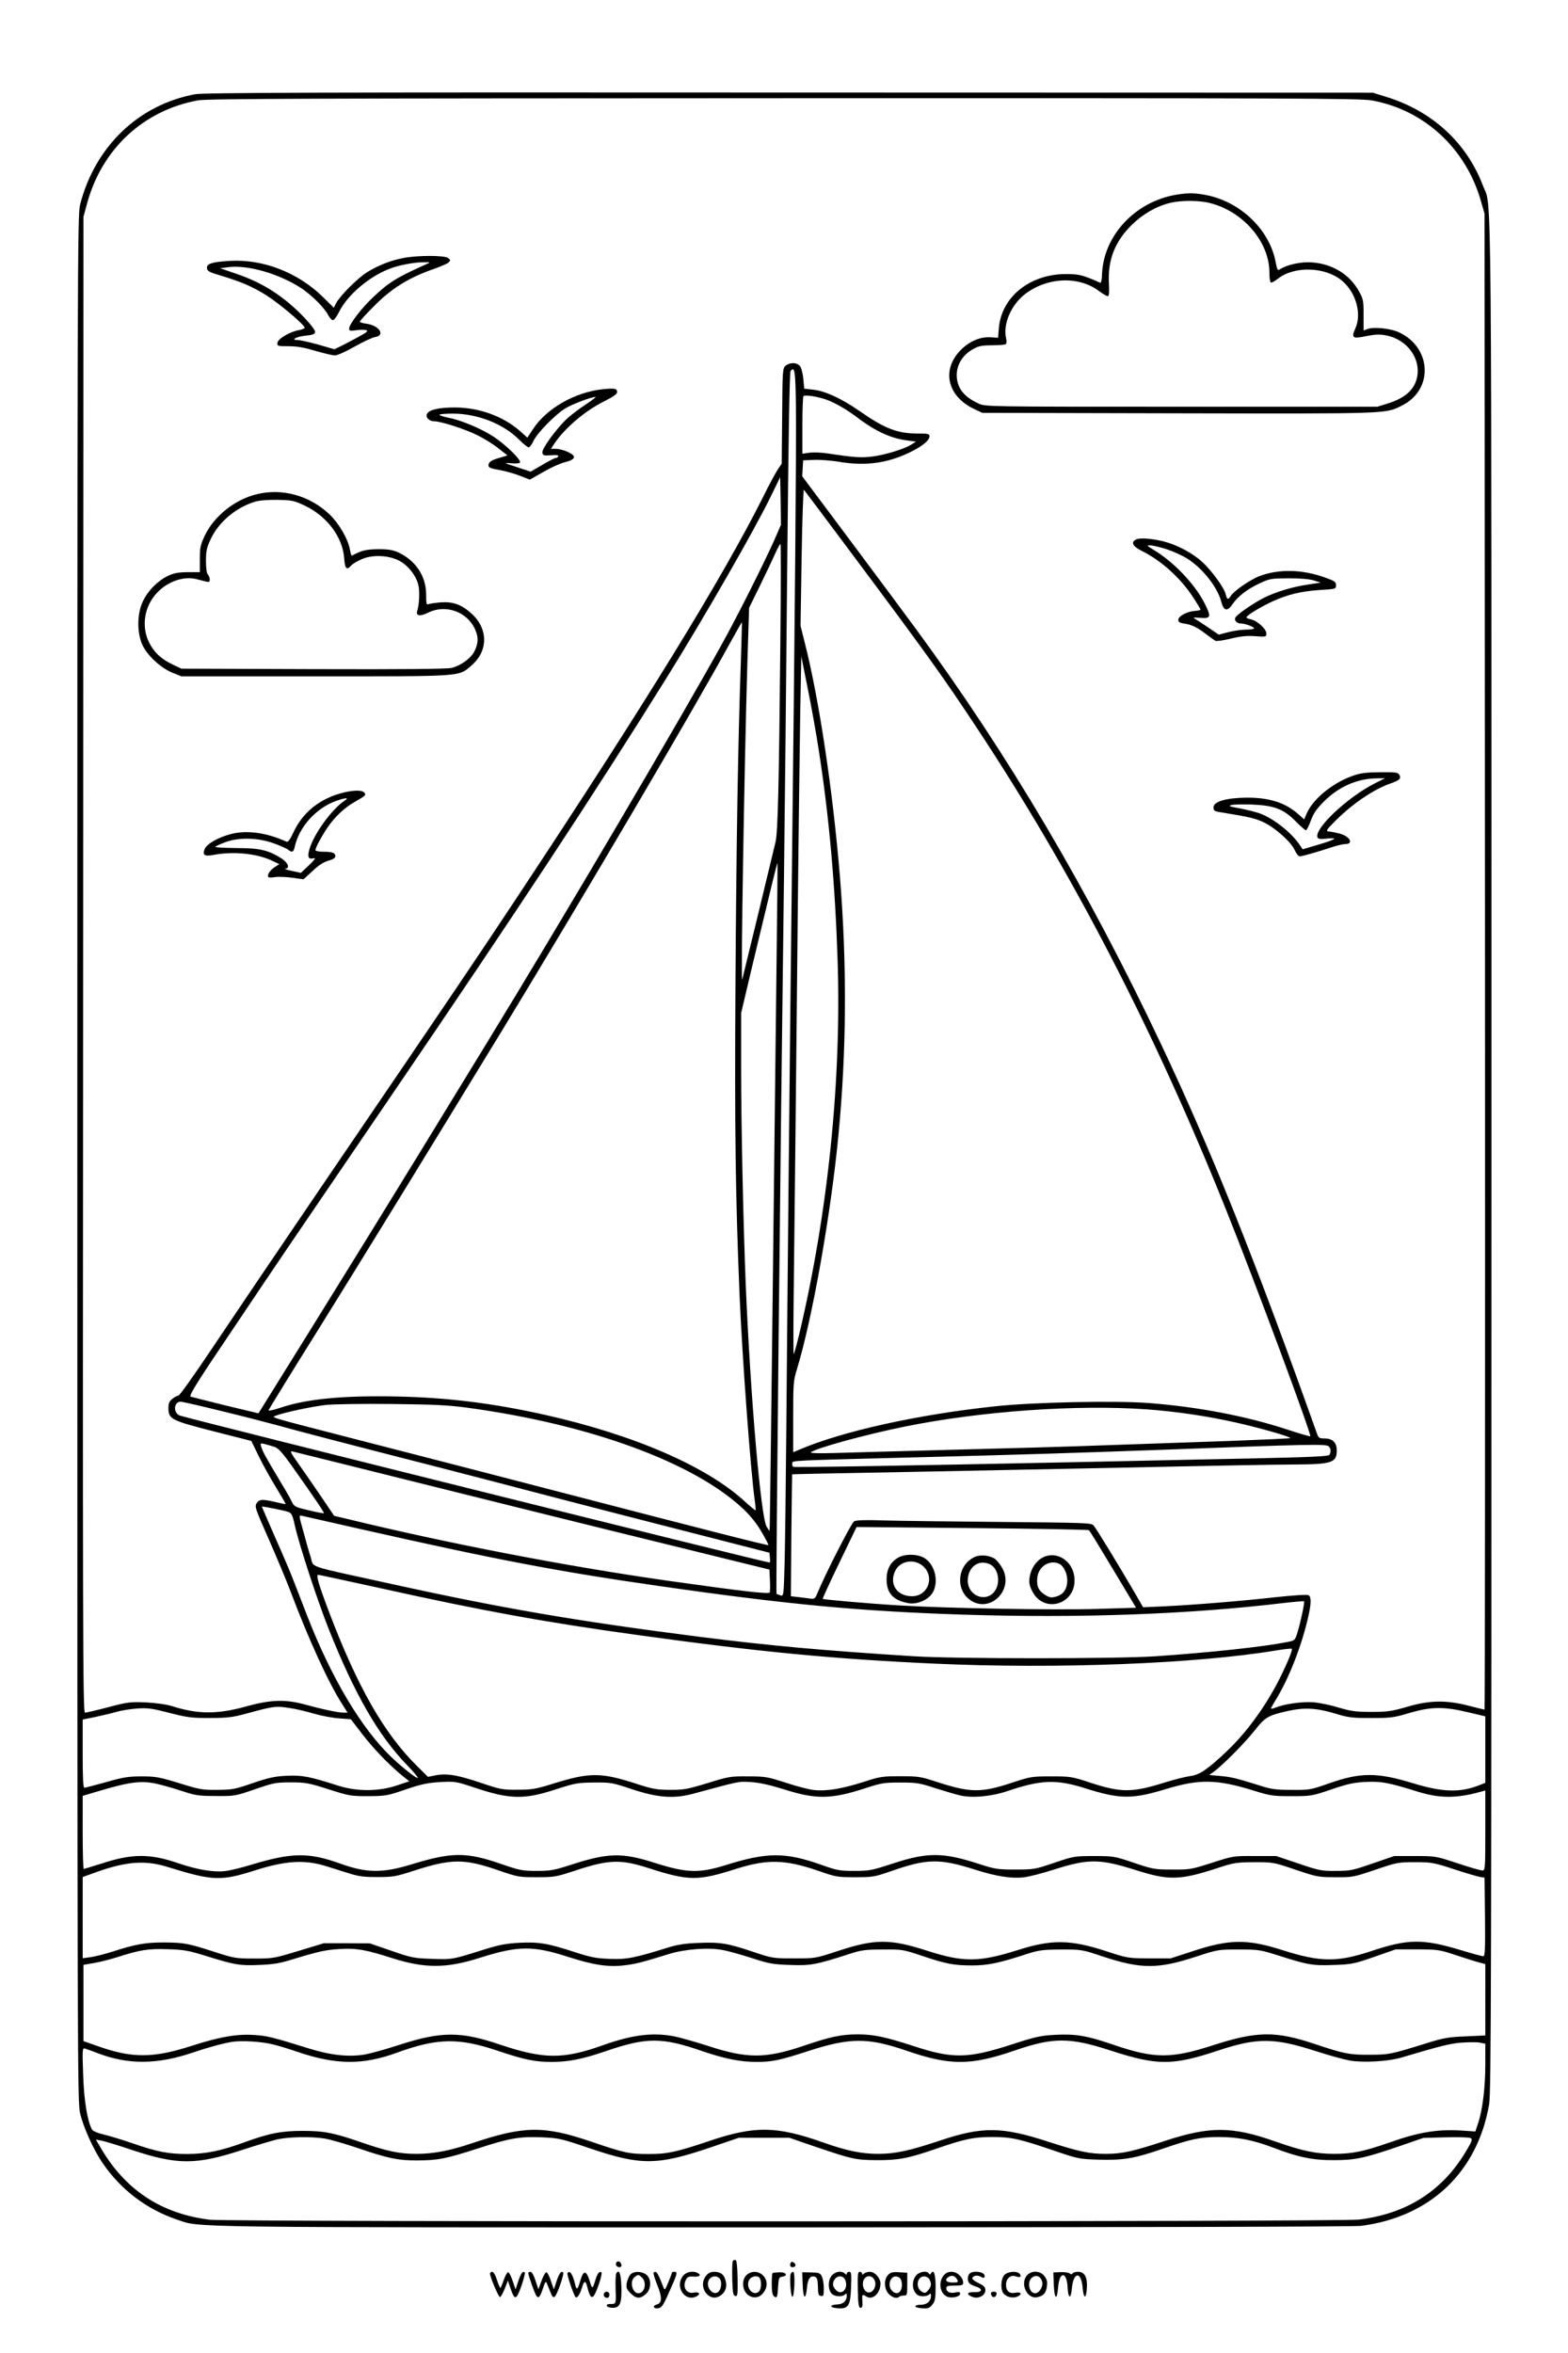 <?xml version="1.0" standalone="no"?>
<!DOCTYPE svg PUBLIC "-//W3C//DTD SVG 20010904//EN"
 "http://www.w3.org/TR/2001/REC-SVG-20010904/DTD/svg10.dtd">
<svg version="1.0" xmlns="http://www.w3.org/2000/svg"
 width="1024pt" height="1536pt" viewBox="0 0 1024 1536"
 preserveAspectRatio="xMidYMid meet">

<g transform="translate(0,1536) scale(0.1,-0.1)"
fill="#000000" stroke="none">
<path d="M1275 14745 c-370 -68 -655 -342 -752 -721 -17 -66 -18 -379 -18
-6224 0 -5943 1 -6158 18 -6235 22 -92 86 -235 145 -322 120 -177 289 -305
490 -373 158 -52 -33 -50 3957 -50 2331 1 3728 4 3775 10 451 59 759 351 835
794 13 79 15 765 15 6180 0 6649 4 6185 -55 6343 -106 280 -330 487 -630 580
l-90 28 -3810 1 c-3080 2 -3823 -1 -3880 -11z m7680 -40 c344 -60 620 -314
717 -660 l23 -80 3 -4882 c1 -2686 0 -4883 -3 -4883 -3 0 -49 11 -102 25 -147
38 -257 37 -404 -7 -102 -29 -127 -33 -234 -33 -103 0 -134 5 -215 29 -52 16
-126 31 -164 34 -71 5 -188 -11 -243 -34 -18 -7 -33 -10 -33 -7 0 3 16 32 36
64 81 134 160 334 204 519 24 101 25 146 5 157 -8 5 -102 -1 -212 -13 -232
-26 -542 -51 -733 -60 l-135 -6 -54 94 c-101 173 -253 423 -270 441 -15 16
-61 17 -611 22 -327 3 -671 7 -763 10 -113 4 -175 2 -189 -6 -17 -9 -186 -338
-242 -474 -13 -31 -18 -34 -48 -30 -18 3 -53 7 -78 10 l-45 5 3 398 c2 218 5
398 5 398 1 1 290 7 642 13 352 7 1047 21 1545 31 498 11 986 20 1085 20 253
1 285 11 285 92 0 51 -27 78 -79 78 -34 0 -40 4 -49 28 -405 1137 -694 1859
-1021 2549 -475 1004 -996 1886 -1594 2700 -69 94 -266 359 -437 588 l-311
416 3 52 3 52 70 3 c39 2 117 -4 174 -14 164 -26 303 -8 446 60 83 39 135 80
135 107 0 17 -8 19 -77 19 -133 0 -215 32 -380 147 -118 82 -225 131 -301 139
l-60 7 -6 66 c-4 38 -14 73 -23 83 -21 23 -65 23 -92 1 -20 -17 -21 -28 -23
-329 l-3 -311 -27 -40 c-14 -22 -57 -100 -93 -174 -265 -529 -773 -1355 -1610
-2619 -259 -391 -361 -543 -1292 -1910 -264 -388 -575 -848 -692 -1023 -116
-174 -218 -317 -225 -317 -7 0 -25 -9 -40 -21 -20 -16 -26 -29 -26 -59 0 -74
16 -82 293 -153 l248 -63 49 -100 c26 -54 77 -146 113 -204 35 -58 64 -106 62
-108 -1 -1 -31 4 -66 13 -87 20 -106 19 -123 -8 -14 -21 -9 -35 78 -232 51
-116 117 -273 146 -350 114 -303 246 -592 334 -728 l36 -57 -28 0 c-36 1 -133
21 -257 55 -125 33 -218 30 -380 -15 -184 -51 -313 -51 -479 2 -37 12 -104 21
-171 25 -103 4 -119 3 -247 -31 -76 -20 -145 -36 -153 -36 -14 0 -15 515 -12
4882 l2 4883 23 84 c96 358 369 611 725 676 58 11 793 13 3823 14 3314 1 3762
-1 3839 -14z m-3757 -2006 c3 -231 -6 -1296 -28 -3169 -12 -1034 -28 -2642
-35 -3505 -3 -357 -8 -748 -11 -868 -6 -216 -6 -218 -28 -211 -11 4 -23 8 -25
10 -5 4 25 2844 49 4684 5 415 15 1324 21 2020 8 828 15 1269 22 1278 27 34
32 1 35 -239z m207 49 c59 -23 130 -65 200 -118 110 -84 217 -133 319 -145
l58 -8 -29 -18 c-44 -29 -170 -68 -255 -79 -76 -9 -113 -7 -293 20 -38 6 -91
8 -117 5 l-48 -7 0 184 c0 102 3 188 7 192 11 11 102 -4 158 -26z m-349 -915
c-63 -142 -241 -497 -338 -671 -269 -488 -1058 -1826 -1540 -2612 -52 -85
-242 -396 -422 -690 -180 -294 -494 -803 -698 -1131 l-370 -595 -213 51 c-117
29 -220 55 -230 58 -13 6 41 93 285 454 299 446 362 538 1020 1503 826 1212
1328 1973 1800 2730 252 405 574 964 684 1190 l61 125 3 -156 2 -155 -44 -101z
m556 -153 c446 -598 550 -743 763 -1065 631 -953 1166 -1987 1637 -3165 186
-464 555 -1457 545 -1466 -2 -2 -71 18 -153 45 -262 86 -577 147 -899 172
-218 17 -755 6 -1005 -21 -508 -54 -1000 -163 -1282 -284 l-38 -16 0 231 c0
217 1 236 25 313 100 328 221 1011 270 1521 54 558 57 1114 10 1695 -46 559
-137 1165 -232 1535 l-25 99 7 449 c4 247 11 445 15 440 4 -4 167 -222 362
-483z m-516 -527 c-9 -930 -16 -1218 -31 -1288 -11 -49 -200 -829 -218 -900
-10 -38 14 1410 34 2074 l11 353 72 147 c39 80 84 174 99 209 16 34 31 62 34
62 3 0 3 -296 -1 -657z m-257 -88 c-20 -567 -30 -1192 -36 -2120 -6 -967 0
-1393 27 -2045 18 -411 71 -1132 99 -1335 5 -33 7 -62 5 -64 -2 -2 -33 24 -69
57 -252 231 -723 435 -1305 566 -339 76 -644 114 -975 120 -345 7 -584 -16
-752 -73 -48 -16 -82 -23 -79 -16 2 6 152 250 334 541 297 477 692 1120 1192
1939 540 887 1252 2096 1485 2523 43 78 79 141 80 140 1 -2 -2 -106 -6 -233z
m510 -615 c66 -426 105 -868 121 -1356 26 -786 -63 -1652 -250 -2441 -17 -70
-33 -129 -36 -132 -4 -4 -3 201 0 454 3 253 8 696 11 985 3 289 10 944 15
1455 5 512 13 1094 16 1295 l7 365 43 -215 c24 -118 57 -303 73 -410z m-279
-1486 c-5 -417 -16 -1384 -25 -2149 -9 -764 -17 -1403 -18 -1420 l-2 -29 -18
27 c-38 59 -106 846 -137 1582 -16 402 -30 1032 -30 1416 l0 356 79 334 c117
488 156 648 158 645 2 -1 -2 -344 -7 -762z m-3624 -2815 c137 -33 303 -76 369
-94 117 -33 438 -117 1060 -276 171 -44 492 -127 715 -186 223 -58 637 -165
920 -237 l515 -132 3 -32 c2 -18 1 -32 -2 -32 -28 0 -3816 944 -3853 960 -44
19 -38 90 7 90 10 0 129 -27 266 -61z m1604 22 c805 -109 1485 -359 1806 -663
46 -44 88 -96 118 -149 26 -44 46 -83 44 -85 -5 -4 -375 90 -1368 348 -218 57
-979 254 -1370 354 -550 142 -509 130 -475 144 48 19 234 59 325 69 47 5 238
8 425 6 276 -3 369 -7 495 -24z m4440 -11 c190 -14 389 -43 577 -85 157 -35
367 -95 359 -103 -3 -2 -177 -10 -388 -18 -211 -7 -574 -20 -808 -28 -234 -9
-693 -22 -1020 -30 -327 -9 -669 -18 -760 -21 -94 -3 -160 -1 -155 4 30 27
358 117 621 170 498 100 1113 143 1574 111z m-5700 -244 c28 -9 51 -34 127
-141 134 -189 202 -289 198 -293 -2 -2 -46 6 -98 19 -91 21 -96 24 -112 58 -9
20 -50 90 -90 156 -78 130 -99 168 -110 203 -6 21 -4 22 22 16 15 -4 44 -12
63 -18z m6888 2 c14 -14 15 -37 4 -55 -6 -10 -124 -15 -488 -23 -263 -5 -798
-17 -1189 -25 -1108 -23 -1817 -35 -1825 -30 -5 3 -7 13 -6 23 3 19 -43 17
931 42 552 14 927 26 1455 45 1003 38 1101 40 1118 23z m-5818 -269 c838 -209
1427 -354 1970 -487 l195 -48 3 -68 c2 -38 1 -74 -1 -81 -5 -12 -161 5 -657
75 -669 95 -1444 244 -2116 408 l-72 17 -81 120 c-45 66 -111 162 -147 213
-57 80 -63 92 -43 87 13 -3 440 -109 949 -236z m-976 -159 c19 -7 27 -22 40
-82 30 -134 147 -491 223 -683 169 -424 324 -694 511 -887 42 -43 73 -80 70
-84 -7 -6 -102 69 -171 135 -196 187 -393 517 -552 926 -36 94 -80 206 -97
250 -17 44 -69 165 -115 268 -45 104 -83 190 -83 192 0 4 148 -25 174 -35z
m446 -106 c907 -205 1314 -283 1980 -378 834 -120 1305 -164 1980 -186 756
-24 1467 1 2094 76 71 8 130 13 132 11 6 -5 -23 -140 -43 -204 -16 -52 -17
-52 -67 -62 -157 -31 -497 -68 -861 -93 -254 -17 -1297 -17 -1575 0 -598 38
-933 68 -1400 127 -813 104 -1292 186 -2040 351 -539 118 -479 98 -501 169
-11 33 -32 108 -48 168 -30 107 -30 107 -8 102 12 -3 173 -39 357 -81z m4782
-13 c4 -3 75 -119 157 -256 l150 -250 -262 -8 c-270 -8 -970 4 -1282 23 -203
12 -496 38 -502 43 -2 2 47 109 109 237 l112 232 756 -7 c415 -4 758 -10 762
-14z m-4616 -381 c658 -146 1071 -221 1674 -304 785 -109 1275 -156 1935 -186
796 -36 1705 -1 2228 86 54 9 100 14 103 11 7 -7 -28 -92 -81 -198 -93 -183
-217 -353 -353 -480 -122 -114 -169 -145 -230 -153 -29 -4 -102 -22 -163 -41
-215 -68 -287 -68 -489 -2 -120 40 -130 41 -255 41 -125 0 -135 -1 -255 -41
-204 -67 -272 -66 -489 4 -109 36 -123 38 -241 38 -117 0 -133 -2 -240 -37
-141 -45 -244 -62 -324 -53 -32 3 -116 25 -185 48 -118 38 -133 41 -246 41
-115 1 -127 -1 -265 -44 -132 -40 -154 -44 -245 -44 -89 1 -114 5 -229 43
-221 71 -297 71 -526 0 -121 -38 -146 -42 -240 -42 -99 -1 -113 2 -240 45
-151 51 -222 63 -295 49 l-50 -10 -63 62 c-223 217 -400 528 -590 1032 -64
171 -79 225 -64 225 5 0 193 -41 418 -90z m-597 -781 c35 -5 102 -21 150 -35
47 -14 121 -28 164 -31 l78 -6 78 -101 c74 -96 179 -204 265 -273 l39 -31 -84
-28 c-118 -39 -257 -39 -379 -1 -190 61 -238 70 -340 65 -78 -4 -117 -13 -220
-48 -115 -40 -133 -43 -230 -44 -97 -1 -116 2 -250 44 -131 40 -155 44 -245
44 -85 0 -119 -5 -231 -37 -72 -20 -136 -37 -143 -37 -8 0 -11 63 -11 223 l0
222 83 17 c45 10 107 24 137 33 30 9 91 19 135 22 70 5 97 1 210 -28 117 -30
144 -34 265 -34 120 1 148 4 250 32 169 46 183 48 279 32z m6821 -35 c85 -26
110 -29 235 -29 129 0 149 3 249 33 140 41 224 43 382 5 l114 -27 0 -217 0
-217 -38 -15 c-125 -50 -242 -47 -436 13 -234 71 -341 71 -548 -2 -120 -42
-126 -43 -243 -42 -103 0 -133 4 -210 29 -150 47 -187 56 -259 62 l-69 6 29
21 c53 37 205 190 267 269 69 88 88 99 217 128 108 24 188 20 310 -17z m-7690
-460 c36 -8 108 -29 160 -46 85 -28 108 -32 220 -32 123 -1 127 0 255 44 122
42 136 45 235 45 97 0 116 -4 245 -45 134 -43 145 -45 260 -45 114 1 126 3
245 44 103 35 143 43 225 48 97 5 103 4 220 -35 236 -79 327 -81 540 -11 121
39 138 42 245 43 110 1 120 -1 245 -43 173 -57 276 -65 410 -28 300 81 286 79
370 74 55 -4 120 -18 210 -46 216 -69 312 -67 540 7 100 33 120 36 225 36 105
0 125 -3 225 -36 61 -19 134 -41 164 -48 81 -19 208 -7 313 29 216 73 316 77
503 18 228 -72 306 -73 525 -7 222 68 334 66 575 -8 112 -35 128 -37 250 -37
127 0 133 1 260 44 108 37 146 45 226 49 101 4 143 -3 339 -64 146 -45 256
-44 418 2 l22 6 0 -261 c0 -253 -1 -261 -20 -261 -11 0 -84 21 -162 47 -142
47 -144 47 -278 47 l-135 0 -140 -48 c-130 -45 -147 -49 -240 -49 -94 -1 -109
2 -245 48 l-145 49 -140 0 c-139 1 -141 1 -280 -44 -135 -43 -144 -45 -260
-44 -114 0 -126 2 -250 44 -127 43 -133 44 -260 44 -127 0 -133 -1 -260 -44
-126 -43 -134 -44 -255 -44 -116 0 -133 3 -235 36 -236 77 -337 78 -565 3
-135 -44 -152 -48 -250 -48 -97 0 -113 3 -220 41 -233 82 -350 82 -624 -4
-171 -53 -251 -51 -462 16 -212 68 -304 65 -542 -12 -115 -37 -137 -41 -227
-41 -93 0 -110 3 -240 48 -222 76 -315 75 -580 -6 -187 -57 -291 -56 -461 5
-208 75 -317 74 -584 -7 -63 -19 -140 -38 -170 -41 -74 -9 -182 9 -302 50
-189 65 -303 65 -505 -1 -61 -19 -113 -35 -116 -35 -4 0 -7 107 -7 238 l0 239
125 37 c191 56 264 64 365 40z m1090 -533 c36 -11 103 -32 150 -47 71 -23 103
-27 195 -27 102 0 119 3 237 41 244 79 329 80 546 5 134 -46 140 -47 257 -47
114 0 126 2 245 41 225 75 302 78 490 17 259 -83 318 -83 566 -4 204 65 322
62 537 -12 117 -41 127 -42 242 -42 113 0 126 2 227 37 242 85 322 87 560 11
132 -42 234 -58 311 -49 33 3 123 26 201 51 226 72 299 71 541 -6 206 -65 281
-64 515 12 118 39 132 41 250 42 124 0 126 0 270 -49 140 -47 149 -49 260 -49
112 -1 118 0 260 48 141 48 149 50 260 50 110 0 121 -2 259 -47 79 -26 155
-48 170 -50 l26 -4 3 -256 c2 -217 0 -257 -12 -257 -8 0 -74 18 -146 40 -250
75 -344 74 -587 -7 -220 -73 -331 -72 -578 7 -232 74 -347 72 -589 -8 l-141
-46 -140 0 c-139 1 -141 1 -284 48 -232 75 -353 77 -575 6 -251 -79 -354 -80
-585 -6 -250 81 -345 81 -596 -2 -140 -46 -140 -46 -280 -46 -138 0 -142 1
-264 42 -169 57 -220 65 -358 59 -89 -3 -139 -11 -203 -31 -219 -68 -269 -78
-380 -73 -89 3 -125 11 -230 45 -171 56 -230 66 -357 60 -88 -5 -131 -13 -228
-43 -213 -67 -210 -67 -345 -62 -118 4 -133 7 -265 53 l-140 48 -150 1 -150 0
-165 -50 c-161 -49 -168 -50 -290 -50 -119 0 -131 2 -255 42 -179 58 -204 62
-335 63 -122 0 -184 -11 -336 -60 -50 -16 -114 -32 -142 -36 l-52 -7 0 265 0
265 91 33 c194 69 317 78 460 34 300 -93 350 -95 579 -22 193 61 316 69 450
29z m-785 -586 c199 -62 228 -67 355 -62 87 3 137 11 205 32 183 56 232 67
322 72 110 7 171 -4 343 -59 213 -68 355 -68 571 1 252 80 348 81 575 8 168
-54 268 -70 374 -56 72 9 103 16 290 74 105 32 260 44 352 25 35 -6 119 -30
188 -52 112 -37 138 -41 250 -45 134 -5 172 2 390 73 74 24 102 28 215 28 127
1 133 0 255 -41 161 -54 210 -63 329 -63 103 0 178 16 361 76 76 24 100 27
220 28 134 0 136 0 276 -47 247 -81 356 -81 604 0 144 47 146 47 280 47 129 0
140 -2 255 -38 197 -63 226 -68 365 -63 118 4 132 7 265 53 l140 49 140 0
c134 -1 145 -2 250 -37 61 -20 129 -42 153 -48 l42 -11 0 -233 0 -233 -127 -6
c-110 -4 -145 -10 -248 -42 -241 -75 -253 -78 -380 -78 -130 -1 -167 6 -355
69 -259 87 -380 86 -668 -7 -273 -88 -381 -88 -641 0 -182 63 -255 75 -391 68
-92 -5 -127 -12 -280 -62 -291 -94 -387 -96 -648 -10 -182 59 -257 75 -362 75
-105 0 -177 -15 -353 -75 -249 -84 -369 -84 -624 0 -79 25 -173 52 -210 60
-143 30 -280 14 -476 -56 -261 -93 -386 -92 -677 6 -252 85 -378 85 -651 -3
-85 -28 -186 -56 -224 -63 -104 -18 -222 -6 -361 37 -245 76 -280 85 -363 90
-112 8 -228 -12 -413 -72 -249 -80 -387 -80 -609 -1 l-94 33 0 249 0 249 70
12 c39 7 108 24 154 39 147 47 197 55 326 51 104 -3 136 -9 240 -41z m450
-581 c33 -8 105 -30 160 -49 252 -85 425 -86 649 -4 261 95 401 98 656 12 172
-58 244 -73 352 -73 109 0 202 18 353 70 268 92 368 92 633 0 143 -49 248 -70
352 -70 101 0 151 10 338 71 272 88 388 89 637 4 290 -100 422 -100 713 0 249
86 358 86 620 1 310 -101 408 -101 706 -2 256 85 366 85 641 -4 83 -27 182
-54 220 -61 89 -15 250 -6 335 19 259 77 316 91 393 98 47 3 101 4 121 0 l36
-7 0 -137 c0 -148 -18 -296 -47 -382 l-18 -54 -60 4 c-179 14 -301 -5 -504
-77 -162 -57 -240 -73 -357 -73 -121 0 -207 18 -386 81 -282 99 -425 100 -719
4 -206 -68 -280 -85 -385 -85 -112 0 -172 13 -384 81 -297 97 -428 98 -703 5
-199 -66 -290 -86 -402 -86 -109 0 -206 20 -361 75 -303 107 -445 109 -739 10
-215 -73 -280 -87 -401 -86 -126 0 -157 7 -374 81 -308 105 -439 103 -775 -10
-149 -50 -253 -70 -365 -70 -111 0 -189 16 -360 75 -179 62 -243 75 -385 75
-136 0 -219 -16 -380 -75 -154 -56 -248 -75 -372 -76 -124 0 -196 14 -358 70
-60 21 -143 46 -183 56 -47 11 -76 24 -82 35 -30 57 -52 192 -57 359 -6 167
-5 174 13 168 10 -3 49 -17 85 -31 199 -75 385 -73 615 4 106 36 191 59 259
71 65 10 194 2 270 -17z m335 -614 c36 -6 130 -33 210 -60 205 -70 267 -83
395 -83 135 1 185 10 395 78 209 68 273 79 419 73 111 -5 125 -8 313 -72 334
-113 440 -112 788 6 l185 63 165 0 165 0 180 -62 c231 -78 253 -83 388 -84
143 -1 206 11 381 71 193 67 253 80 376 80 125 0 177 -12 398 -87 163 -56 170
-57 298 -61 158 -5 236 8 422 73 176 61 241 75 360 75 126 0 224 -19 361 -71
159 -61 255 -81 391 -80 139 0 198 12 420 88 l165 57 146 4 c81 2 154 0 163
-5 14 -8 10 -20 -36 -96 -154 -253 -384 -398 -693 -436 -123 -15 -7383 -16
-7505 -1 -318 39 -555 196 -715 474 l-29 49 38 -7 c21 -4 110 -31 199 -61 295
-98 417 -98 717 0 94 31 199 62 233 70 75 16 219 19 307 5z"/>
<path d="M7682 14089 c-268 -45 -474 -265 -485 -517 -1 -37 -6 -60 -12 -58
-113 51 -140 57 -223 57 -237 0 -423 -150 -439 -355 l-5 -61 -44 3 c-69 6
-141 -24 -199 -82 -128 -129 -90 -301 85 -385 l55 -26 1283 -3 c1393 -3 1349
-4 1460 52 207 105 191 382 -27 479 -53 23 -157 34 -198 20 l-28 -10 0 101 c0
93 -2 105 -30 154 -60 110 -172 179 -306 189 -67 6 -161 -14 -205 -42 -21 -13
-22 -12 -34 48 -40 206 -225 386 -445 432 -77 16 -124 17 -203 4z m222 -55
c217 -56 386 -254 386 -453 0 -33 4 -62 9 -65 5 -3 26 8 46 24 108 86 312 79
421 -14 89 -76 128 -214 86 -308 -29 -65 -20 -71 71 -52 63 12 87 13 132 4
156 -32 246 -188 184 -318 -28 -56 -84 -97 -173 -125 l-71 -22 -1280 0 c-1278
0 -1280 0 -1325 21 -97 45 -141 102 -142 185 0 67 37 129 100 166 40 24 58 28
127 29 45 0 86 3 92 7 7 4 8 19 3 41 -20 90 32 213 120 283 145 114 354 124
487 23 27 -20 53 -35 59 -33 7 2 9 32 6 81 -9 153 38 274 148 383 72 71 162
123 253 145 73 17 188 17 261 -2z"/>
<path d="M2630 13675 c-81 -16 -159 -47 -231 -91 -60 -36 -178 -154 -204 -203
l-15 -30 -73 72 c-163 159 -391 247 -607 234 -118 -7 -153 -19 -148 -49 2 -18
18 -26 83 -45 140 -42 212 -73 305 -131 85 -54 250 -193 250 -212 0 -4 -17
-11 -37 -15 -58 -9 -137 -56 -141 -82 -3 -22 0 -23 71 -23 54 0 103 -8 175
-30 56 -16 114 -30 129 -30 16 0 72 25 128 57 55 31 116 60 135 63 69 11 26
76 -58 87 -23 3 -42 9 -42 13 0 5 37 46 83 92 119 123 234 195 402 253 44 16
87 34 95 42 13 13 13 16 -4 29 -25 18 -203 18 -296 -1z m160 -37 c-197 -88
-250 -120 -353 -218 -75 -70 -157 -177 -157 -205 0 -15 6 -16 45 -11 25 4 54
4 65 1 16 -5 8 -13 -43 -41 -34 -19 -85 -45 -112 -59 l-51 -25 -104 30 c-58
16 -118 30 -134 30 -52 0 -13 22 51 29 43 4 59 10 61 23 2 10 -26 47 -69 93
-130 137 -270 228 -441 286 l-110 38 46 6 c129 20 346 -43 492 -142 66 -46
144 -124 168 -171 9 -18 23 -32 30 -32 8 0 27 26 42 57 54 107 190 224 324
277 59 24 163 44 225 44 45 1 47 0 25 -10z"/>
<path d="M3935 12819 c-178 -19 -363 -123 -452 -257 l-39 -59 -49 44 c-110 96
-267 153 -424 153 -104 0 -167 -14 -182 -41 -12 -22 13 -49 46 -49 43 0 200
-50 280 -90 44 -21 107 -60 139 -86 l60 -47 -50 -15 c-57 -16 -74 -28 -74 -51
0 -13 16 -20 71 -29 39 -7 100 -24 135 -38 l64 -25 88 50 c48 28 112 57 142
64 71 18 77 40 18 67 -24 11 -58 20 -77 20 l-33 0 18 28 c67 103 203 220 331
283 58 29 83 47 83 59 0 24 -14 27 -95 19z m-109 -99 c-42 -27 -97 -69 -122
-92 -67 -62 -166 -196 -162 -222 3 -19 8 -21 57 -18 36 3 51 0 47 -7 -4 -6
-12 -11 -18 -11 -6 0 -45 -20 -87 -45 l-76 -44 -90 30 c-87 28 -88 29 -38 25
31 -3 55 -1 59 5 9 16 -90 113 -169 166 -79 53 -216 111 -299 126 -32 7 -58
15 -58 19 0 5 39 8 88 8 159 0 327 -66 429 -167 29 -29 58 -53 65 -53 7 0 22
19 32 42 25 53 146 176 211 214 48 28 165 72 194 73 7 1 -21 -21 -63 -49z"/>
<path d="M1678 12134 c-144 -34 -280 -143 -341 -271 -28 -60 -32 -78 -32 -153
l0 -85 -80 0 c-64 -1 -90 -6 -130 -25 -67 -33 -131 -98 -163 -168 -37 -78 -38
-201 -3 -280 31 -69 121 -153 198 -184 l58 -23 875 0 c979 0 932 -3 1019 71
110 94 110 239 1 338 -65 59 -120 79 -199 74 -36 -3 -73 -8 -82 -12 -14 -6
-16 2 -16 63 0 119 -68 222 -182 275 -36 16 -65 21 -131 21 -79 -1 -109 -8
-171 -42 -4 -2 -9 14 -13 35 -10 68 -71 174 -134 234 -128 122 -308 173 -474
132z m315 -76 c145 -70 246 -206 255 -345 5 -67 16 -78 46 -44 10 11 41 29 69
41 73 32 184 25 251 -14 55 -32 101 -92 117 -150 11 -40 8 -129 -6 -173 -11
-34 17 -39 72 -12 116 57 258 4 307 -113 21 -49 20 -84 -3 -134 -22 -49 -88
-98 -152 -114 -30 -7 -308 -10 -904 -8 l-860 3 -55 26 c-77 36 -124 80 -157
146 -52 107 -30 238 55 326 69 72 172 107 253 87 24 -6 54 -14 67 -17 17 -4
22 -1 22 14 0 10 -6 25 -12 32 -8 7 -13 41 -13 89 0 66 5 87 32 145 53 112
168 207 292 243 28 8 86 12 146 11 92 -2 106 -5 178 -39z"/>
<path d="M7423 11840 c-41 -17 -28 -46 33 -76 126 -62 253 -176 335 -302 27
-41 49 -78 49 -81 0 -4 -17 -8 -37 -9 -51 -4 -108 -34 -108 -58 0 -15 9 -20
40 -25 47 -6 85 -25 146 -72 24 -18 49 -36 56 -40 6 -4 51 2 100 14 66 16 106
20 161 16 70 -5 72 -5 72 18 0 29 -60 84 -101 92 -16 3 -29 9 -29 13 0 12 88
66 172 105 97 44 186 66 313 74 98 6 100 6 100 31 0 22 -9 28 -78 52 -147 52
-296 54 -420 8 -61 -23 -169 -97 -189 -130 -17 -27 -25 -25 -33 9 -9 43 -94
159 -156 215 -60 54 -158 107 -240 129 -72 20 -159 28 -186 17z m195 -65 c43
-14 105 -42 138 -63 102 -66 195 -186 220 -281 15 -60 40 -65 73 -15 35 51 97
99 177 136 66 31 75 32 189 33 76 0 136 -5 165 -14 l45 -14 -83 -13 c-103 -15
-208 -47 -287 -86 -73 -37 -181 -112 -188 -131 -7 -19 11 -37 37 -37 27 0 86
-22 86 -32 0 -4 -23 -8 -50 -8 -28 0 -80 -7 -116 -16 l-65 -17 -67 46 c-37 25
-76 50 -87 57 -17 9 -11 10 33 7 71 -6 74 6 28 96 -64 126 -204 272 -336 350
-41 25 -43 27 -18 27 15 0 62 -11 106 -25z"/>
<path d="M8850 10301 c-136 -43 -272 -151 -316 -250 l-17 -40 -38 34 c-85 76
-193 110 -344 108 -130 -2 -210 -26 -210 -63 0 -22 6 -26 45 -32 189 -31 230
-40 285 -67 77 -38 176 -127 200 -180 10 -23 25 -41 33 -41 16 0 121 30 214
61 32 10 68 19 82 19 60 0 32 51 -37 69 -23 6 -53 12 -67 13 -23 3 -21 7 40
69 111 111 248 205 359 244 61 21 73 33 60 56 -9 17 -22 19 -122 18 -78 0
-129 -5 -167 -18z m128 -55 c-177 -89 -396 -295 -374 -352 4 -11 18 -13 63 -8
78 8 55 -7 -65 -42 l-95 -28 -16 24 c-54 83 -175 179 -266 211 -30 10 -90 25
-133 33 -64 11 -72 15 -49 21 15 4 75 5 135 3 144 -6 206 -30 284 -110 32 -32
62 -58 66 -58 5 0 20 28 32 62 18 49 37 77 89 129 95 94 216 147 341 148 l55
1 -67 -34z"/>
<path d="M2242 10186 c-150 -37 -264 -127 -325 -258 -24 -51 -36 -67 -47 -62
-129 59 -257 76 -360 50 -86 -22 -162 -66 -174 -100 -15 -39 0 -48 63 -36 123
23 273 9 370 -35 l55 -26 -25 -16 c-31 -20 -49 -43 -49 -61 0 -11 9 -13 43 -8
23 4 76 2 116 -4 l73 -10 60 55 c40 38 74 59 104 67 30 8 44 18 44 29 0 22
-20 29 -81 29 -27 0 -49 5 -49 10 0 17 39 89 80 150 46 67 110 128 176 165 73
42 76 45 63 61 -14 17 -66 17 -137 0z m8 -53 c-84 -56 -202 -219 -230 -319
-14 -51 -6 -66 32 -56 12 3 -1 -15 -34 -46 l-53 -50 -60 13 c-33 7 -52 13 -42
14 32 2 19 39 -24 67 -88 55 -142 68 -296 68 -77 1 -139 4 -137 8 2 4 30 17
62 29 88 34 212 32 317 -5 44 -16 87 -35 96 -42 25 -22 37 -17 44 19 28 128
138 251 268 298 65 23 91 24 57 2z"/>
<path d="M5862 5190 c-48 -30 -72 -75 -72 -140 0 -92 45 -139 147 -156 55 -8
125 23 153 68 42 69 18 180 -49 225 -45 30 -132 32 -179 3z m169 -56 c75 -72
28 -194 -75 -194 -98 0 -151 79 -110 165 32 68 128 83 185 29z"/>
<path d="M6365 5196 c-114 -52 -128 -215 -26 -283 127 -85 282 67 209 206 -13
25 -35 53 -49 64 -34 24 -96 31 -134 13z m99 -47 c61 -28 74 -136 22 -188 -62
-61 -166 -11 -166 80 0 89 70 142 144 108z"/>
<path d="M6810 5193 c-44 -23 -77 -72 -86 -129 -5 -35 -2 -53 17 -91 76 -151
289 -86 276 85 -8 112 -116 182 -207 135z m111 -43 c26 -15 49 -62 49 -105 0
-56 -24 -92 -69 -106 -34 -10 -44 -9 -73 8 -44 26 -60 58 -54 113 7 76 84 123
147 90z"/>
<path d="M4785 598 c-3 -8 -4 -61 -3 -119 3 -88 6 -104 20 -107 15 -3 16 9 15
114 -2 84 -6 119 -14 121 -7 3 -15 -2 -18 -9z"/>
<path d="M4025 591 c-8 -15 3 -31 21 -31 9 0 14 7 12 17 -4 20 -24 28 -33 14z"/>
<path d="M5167 593 c-4 -3 -7 -12 -7 -20 0 -15 26 -18 34 -4 7 11 -18 33 -27
24z"/>
<path d="M3200 518 c1 -24 56 -153 65 -153 5 0 19 24 31 54 l21 54 17 -51 c19
-57 29 -68 43 -49 16 20 57 146 50 153 -12 12 -26 -7 -43 -59 l-17 -52 -20 58
c-10 32 -24 56 -30 54 -6 -2 -18 -24 -27 -50 -9 -26 -19 -49 -21 -52 -3 -3
-13 20 -23 50 -10 33 -23 55 -32 55 -7 0 -14 -6 -14 -12z"/>
<path d="M3450 522 c0 -15 43 -137 53 -149 14 -19 24 -8 43 49 14 44 19 49 25
33 5 -11 15 -37 24 -59 11 -29 18 -36 28 -28 16 13 63 149 55 158 -13 12 -27
-7 -44 -59 l-17 -52 -20 58 c-11 33 -24 56 -30 54 -7 -2 -21 -28 -31 -57 l-20
-54 -19 57 c-11 34 -24 57 -33 57 -8 0 -14 -4 -14 -8z"/>
<path d="M3706 521 c-5 -8 35 -128 51 -154 9 -15 30 13 43 58 13 47 24 51 34
11 15 -62 26 -79 41 -66 17 14 62 147 53 156 -12 11 -26 -6 -38 -44 -21 -68
-22 -68 -39 -12 -22 71 -41 72 -61 3 -17 -60 -25 -66 -34 -25 -16 67 -36 96
-50 73z"/>
<path d="M4025 520 c-4 -6 -6 -46 -5 -88 4 -114 4 -112 -31 -112 -20 0 -29 -4
-26 -12 2 -7 19 -13 38 -13 48 0 60 28 57 139 -3 85 -15 116 -33 86z"/>
<path d="M4116 511 c-9 -10 -19 -35 -23 -54 -5 -31 -1 -40 25 -67 37 -36 62
-38 99 -6 37 32 39 99 4 127 -30 24 -83 25 -105 0z m76 -18 c34 -31 19 -103
-23 -103 -41 0 -59 81 -24 106 24 18 25 17 47 -3z"/>
<path d="M4268 524 c-3 -3 8 -39 24 -79 33 -81 32 -119 -2 -128 -30 -8 -24
-29 7 -25 24 3 33 15 74 108 52 116 56 130 34 130 -8 0 -15 -1 -15 -2 0 -2
-11 -30 -24 -63 -23 -56 -25 -58 -34 -35 -36 95 -47 111 -64 94z"/>
<path d="M4461 504 c-57 -72 13 -175 90 -133 27 14 14 30 -20 23 -49 -10 -77
38 -50 87 8 15 19 20 44 18 39 -4 57 8 35 21 -30 19 -78 11 -99 -16z"/>
<path d="M4611 504 c-59 -75 24 -182 97 -127 31 23 42 57 30 98 -10 38 -33 55
-74 55 -23 0 -39 -8 -53 -26z m87 -16 c16 -16 15 -60 -1 -82 -31 -43 -92 18
-69 68 13 28 49 35 70 14z"/>
<path d="M4883 515 c-48 -34 -37 -123 19 -146 38 -16 76 2 96 45 36 74 -48
148 -115 101z m81 -31 c11 -28 6 -71 -9 -84 -37 -31 -86 25 -64 74 14 30 63
37 73 10z"/>
<path d="M5045 521 c-3 -2 -5 -35 -5 -71 0 -48 4 -71 15 -80 19 -16 23 -4 27
70 3 48 6 55 26 58 41 6 26 31 -18 29 -23 -1 -43 -3 -45 -6z"/>
<path d="M5164 517 c-9 -24 0 -152 11 -150 14 4 19 163 5 163 -6 0 -13 -6 -16
-13z"/>
<path d="M5242 446 c3 -93 20 -105 28 -20 5 60 23 83 54 71 11 -5 16 -20 17
-52 2 -68 3 -69 22 -73 14 -3 17 4 17 50 0 29 -6 64 -13 78 -11 22 -19 25 -70
26 l-58 1 3 -81z"/>
<path d="M5430 503 c-26 -33 -22 -99 6 -120 22 -16 66 -17 82 -1 9 9 12 8 12
-8 0 -34 -24 -56 -63 -57 -53 -3 -50 -21 4 -25 70 -5 83 16 87 139 3 85 2 99
-12 99 -9 0 -16 -5 -16 -12 0 -9 -3 -9 -12 0 -22 22 -65 14 -88 -15z m91 -29
c20 -55 -24 -101 -61 -64 -11 11 -20 27 -20 36 0 54 62 76 81 28z"/>
<path d="M5602 413 c2 -96 6 -118 18 -118 11 0 14 10 12 43 -4 46 -1 48 27 30
41 -25 91 23 91 86 0 35 -37 76 -69 76 -15 0 -32 -5 -39 -12 -9 -9 -12 -9 -12
0 0 7 -7 12 -15 12 -13 0 -15 -17 -13 -117z m110 61 c15 -32 -7 -79 -37 -79
-29 0 -49 43 -36 78 14 37 57 38 73 1z"/>
<path d="M5800 510 c-29 -29 -27 -94 5 -125 24 -25 54 -32 69 -17 4 4 18 7 29
7 21 0 22 5 22 75 l0 74 -52 3 c-42 3 -56 0 -73 -17z m78 -22 c7 -7 12 -26 12
-43 0 -50 -33 -71 -64 -39 -31 30 -15 94 24 94 9 0 21 -5 28 -12z"/>
<path d="M5981 504 c-30 -39 -24 -102 13 -126 17 -12 61 -9 74 4 9 9 12 8 12
-8 0 -35 -25 -58 -64 -59 -53 0 -49 -20 5 -23 41 -3 50 1 68 24 18 23 21 40
21 115 0 84 -12 119 -30 89 -5 -9 -9 -9 -14 -1 -14 21 -64 12 -85 -15z m89
-23 c14 -28 13 -46 -8 -71 -16 -19 -22 -21 -40 -11 -45 24 -35 101 13 101 14
0 29 -8 35 -19z"/>
<path d="M6161 504 c-33 -42 -23 -112 20 -134 28 -16 89 -4 89 17 0 11 -6 14
-26 9 -36 -9 -64 2 -64 25 0 16 7 19 55 19 47 0 55 3 55 19 0 34 -38 71 -75
71 -24 0 -39 -7 -54 -26z m90 -25 c9 -17 6 -19 -31 -19 -43 0 -55 20 -23 38
21 12 41 5 54 -19z"/>
<path d="M6332 518 c-16 -16 -15 -53 1 -65 6 -6 26 -15 42 -20 47 -15 39 -38
-13 -36 -49 2 -54 -16 -8 -32 37 -13 81 11 81 45 0 20 -9 29 -42 45 -24 11
-43 25 -43 31 0 17 29 25 50 14 25 -13 30 -13 30 4 0 26 -75 37 -98 14z"/>
<path d="M6560 510 c-25 -25 -28 -101 -4 -124 22 -23 62 -30 90 -17 33 15 21
32 -16 24 -39 -7 -60 11 -60 53 0 41 31 67 65 54 27 -10 39 -2 24 17 -17 20
-76 16 -99 -7z"/>
<path d="M6710 510 c-52 -52 -5 -159 63 -146 42 9 58 26 64 72 4 30 0 45 -17
67 -27 34 -80 37 -110 7z m96 -45 c8 -31 -19 -75 -46 -75 -41 0 -55 79 -18
104 27 19 55 6 64 -29z"/>
<path d="M6882 445 c4 -95 21 -106 28 -17 8 106 57 107 62 1 4 -76 22 -81 28
-7 10 109 61 113 70 6 6 -77 24 -79 28 -2 4 70 -15 104 -58 104 -16 0 -32 -5
-35 -10 -5 -8 -11 -8 -19 -1 -7 6 -34 10 -60 9 l-47 -2 3 -81z"/>
<path d="M3945 390 c-8 -14 3 -30 21 -30 8 0 14 9 14 20 0 21 -24 28 -35 10z"/>
<path d="M6472 383 c2 -10 10 -18 18 -18 8 0 16 8 18 18 2 12 -3 17 -18 17
-15 0 -20 -5 -18 -17z"/>
</g>
</svg>
